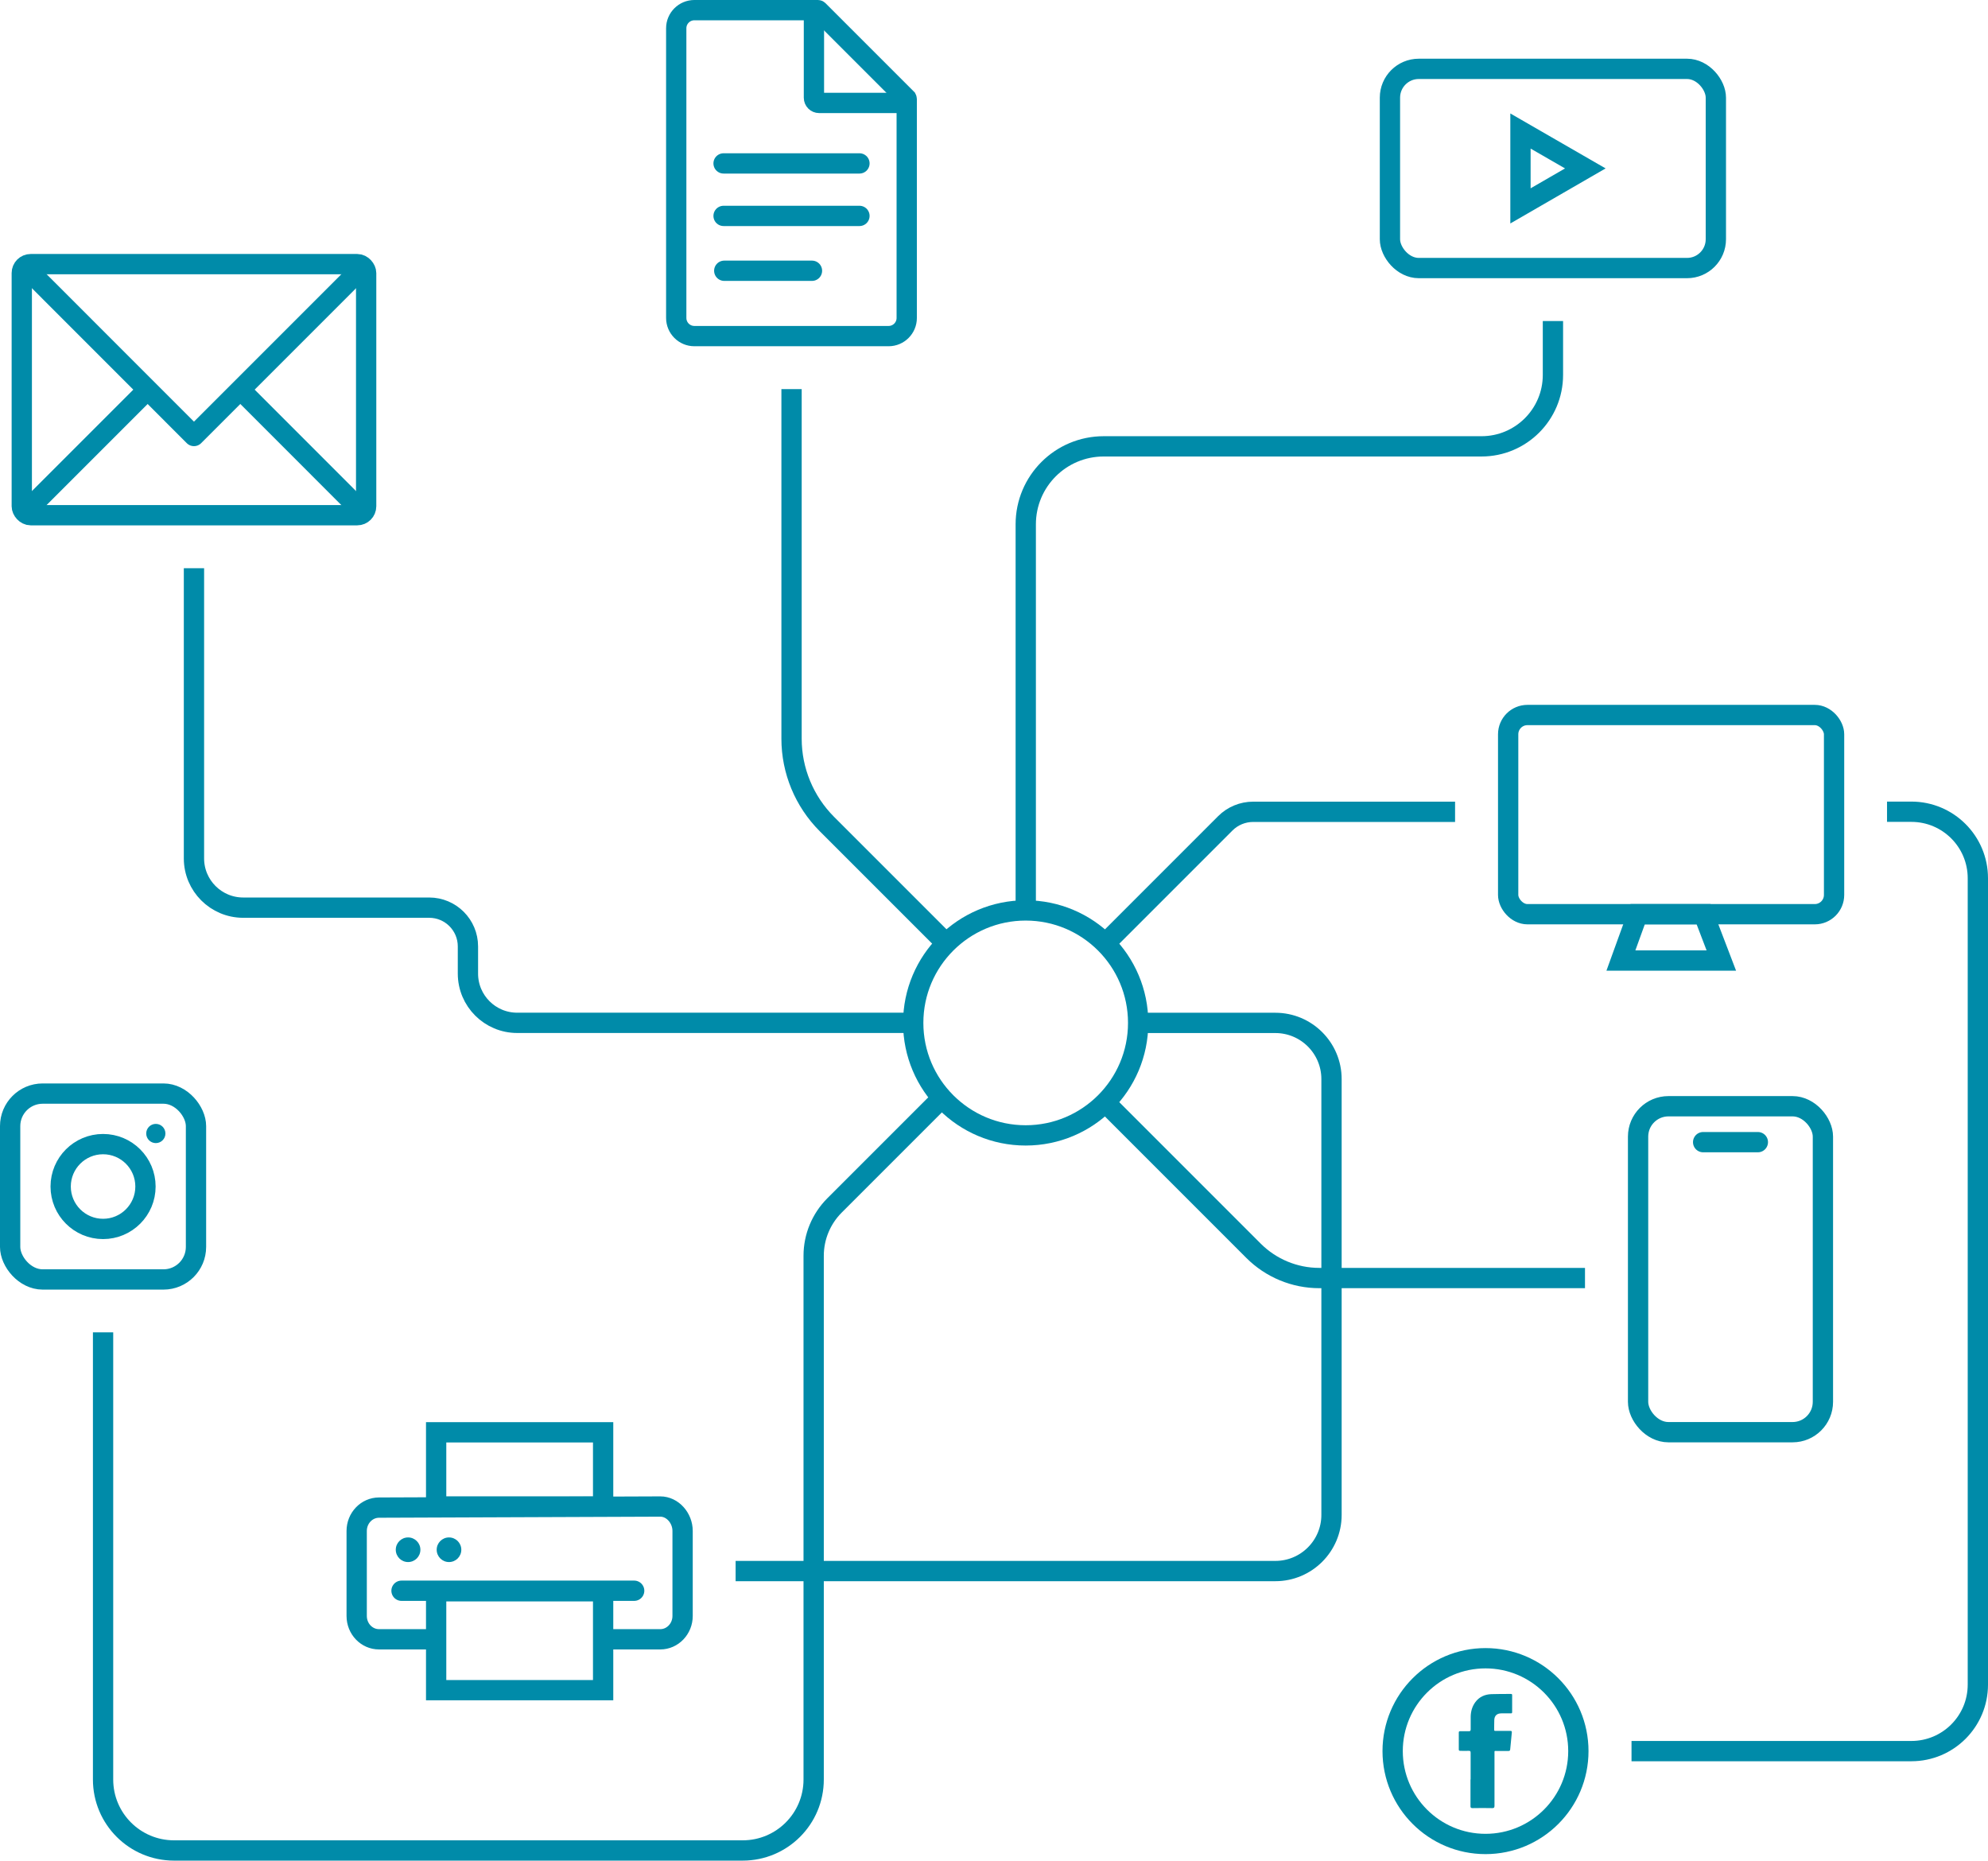 <?xml version="1.0" encoding="UTF-8"?>
<svg xmlns="http://www.w3.org/2000/svg" id="Ebene_2" data-name="Ebene 2" viewBox="0 0 293.95 275.08">
  <defs>
    <style>
      .cls-1, .cls-2 {
        stroke-miterlimit: 10;
      }

      .cls-1, .cls-2, .cls-3, .cls-4 {
        fill: none;
        stroke-width: 3px;
      }

      .cls-1, .cls-2, .cls-4 {
        stroke: #008ba9;
      }

      .cls-1, .cls-3, .cls-4 {
        stroke-linecap: round;
      }

      .cls-5 {
        fill: #008ba9;
      }

      .cls-6 {
        fill: #008ba5;
        fill-rule: evenodd;
      }

      .cls-3 {
        stroke: #008ba5;
      }

      .cls-3, .cls-4 {
        stroke-linejoin: round;
      }
    </style>
  </defs>
  <g id="Layer_2" data-name="Layer 2">
    <g>
      <g>
        <g>
          <circle class="cls-5" cx="60.34" cy="229.12" r="1.82"></circle>
          <circle class="cls-5" cx="66.39" cy="229.12" r="1.82"></circle>
        </g>
        <rect class="cls-1" x="64.49" y="211.76" width="24.69" height="10.96"></rect>
        <rect class="cls-1" x="64.49" y="235.26" width="24.69" height="14.62"></rect>
        <line class="cls-1" x1="59.37" y1="235.18" x2="93.77" y2="235.18"></line>
        <path class="cls-1" d="m89.64,242.36h7.99c1.82,0,3.3-1.55,3.3-3.45v-12.57c0-1.91-1.48-3.61-3.3-3.61l-41.59.16c-1.82,0-3.3,1.55-3.3,3.45v12.57c0,1.91,1.48,3.45,3.3,3.45h7.85"></path>
      </g>
      <g>
        <path class="cls-2" d="m134.07,14.64v32.37c0,1.48-1.2,2.68-2.68,2.68h-28.72c-1.48,0-2.68-1.2-2.68-2.68V4.18c0-1.48,1.2-2.68,2.68-2.68h18.26s.04,0,.06.02l13.06,13.06s.02.04.02.06Z"></path>
        <line class="cls-1" x1="106.99" y1="24.16" x2="127.08" y2="24.16"></line>
        <line class="cls-1" x1="106.99" y1="31.92" x2="127.08" y2="31.92"></line>
        <line class="cls-1" x1="107.09" y1="40.03" x2="120.06" y2="40.03"></line>
        <path class="cls-2" d="m120.35,1.5v12.95c0,.43.35.77.77.77h12.95"></path>
      </g>
      <g>
        <rect class="cls-3" x="242.21" y="163.55" width="27.33" height="48.19" rx="4.49" ry="4.49"></rect>
        <line class="cls-3" x1="251.83" y1="168.86" x2="259.92" y2="168.86"></line>
      </g>
      <g>
        <rect class="cls-1" x="3.22" y="39.05" width="50.92" height="37.12" rx="1.32" ry="1.32"></rect>
        <polyline class="cls-4" points="52.75 40.39 28.68 64.46 4.24 40.01"></polyline>
        <line class="cls-4" x1="35.63" y1="57.7" x2="52.47" y2="74.55"></line>
        <line class="cls-4" x1="4.71" y1="74.73" x2="21.78" y2="57.66"></line>
      </g>
      <circle class="cls-2" cx="151.66" cy="151.23" r="16.63"></circle>
      <path class="cls-2" d="m151.67,134.63v-57.11c0-6.37,5.16-11.53,11.53-11.53h55.86c5.83,0,10.56-4.73,10.56-10.56v-7.97"></path>
      <path class="cls-2" d="m117.04,57.53v51.68c0,4.73,1.88,9.26,5.22,12.61l17.67,17.67"></path>
      <path class="cls-2" d="m163.4,139.5l17.77-17.77c1.1-1.1,2.58-1.71,4.13-1.71h29.85"></path>
      <path class="cls-2" d="m168.29,151.23h20.29c4.58,0,8.3,3.72,8.3,8.3v64.44c0,4.58-3.72,8.3-8.3,8.3h-79.81"></path>
      <path class="cls-2" d="m28.68,84.01v42.9c0,4.02,3.26,7.28,7.28,7.28h27.5c3.16,0,5.73,2.56,5.73,5.73v4.02c0,4.02,3.26,7.28,7.28,7.28h58.6"></path>
      <path class="cls-2" d="m15.24,196.98v66.11c0,5.8,4.7,10.49,10.49,10.49h84.09c5.8,0,10.49-4.7,10.49-10.49v-77.44c0-2.78,1.11-5.45,3.07-7.42l15.87-15.87"></path>
      <path class="cls-2" d="m279.02,120.01h3.6c5.43,0,9.83,4.4,9.83,9.83v119.22c0,5.43-4.4,9.83-9.83,9.83h-41.38"></path>
      <path class="cls-2" d="m163.41,162.98l21.94,21.94c2.58,2.58,6.08,4.03,9.72,4.03h39.29"></path>
      <g>
        <rect class="cls-2" x="205.52" y="10.18" width="48.19" height="29.45" rx="4.26" ry="4.26"></rect>
        <polygon class="cls-2" points="234.41 24.9 224.82 19.37 224.82 30.44 234.41 24.9"></polygon>
      </g>
      <g>
        <rect class="cls-2" x="223" y="105.71" width="48.19" height="29.45" rx="2.85" ry="2.85"></rect>
        <polygon class="cls-2" points="251.9 135.16 254.52 142.01 239.67 142.01 242.15 135.16 251.9 135.16"></polygon>
      </g>
      <g>
        <rect class="cls-4" x="1.5" y="161.68" width="27.48" height="27.48" rx="4.81" ry="4.81"></rect>
        <circle class="cls-4" cx="15.24" cy="175.42" r="6.27"></circle>
        <circle class="cls-5" cx="23.04" cy="167.58" r="1.42"></circle>
      </g>
      <g>
        <path class="cls-6" d="m217.45,263.09c0-1.32,0-2.64,0-3.96,0-.22-.06-.29-.28-.28-.41.02-.82,0-1.24,0-.17,0-.23-.04-.23-.22,0-.82,0-1.65,0-2.47,0-.16.05-.21.21-.21.42,0,.84-.01,1.26,0,.24.01.29-.07.29-.3-.01-.63-.01-1.26,0-1.88.02-.77.22-1.48.68-2.11.58-.79,1.4-1.15,2.35-1.19.97-.04,1.95-.02,2.92-.03.14,0,.18.05.18.18,0,.83,0,1.67,0,2.5,0,.15-.05.19-.19.19-.47,0-.94,0-1.41,0-.62,0-1,.32-1.04.94-.03.5,0,.99-.02,1.49,0,.18.1.16.22.16.71,0,1.42,0,2.14,0,.21,0,.28.04.25.26-.09.83-.17,1.66-.24,2.49-.02.19-.1.22-.27.22-.56,0-1.12,0-1.69,0-.4,0-.36-.06-.36.35,0,2.59,0,5.17,0,7.76,0,.27-.07.34-.34.34-.97-.02-1.93-.02-2.9,0-.27,0-.32-.09-.31-.33.01-1.3,0-2.61,0-3.91Z"></path>
        <circle class="cls-3" cx="219.65" cy="258.89" r="13.73"></circle>
      </g>
    </g>
  </g>
</svg>
